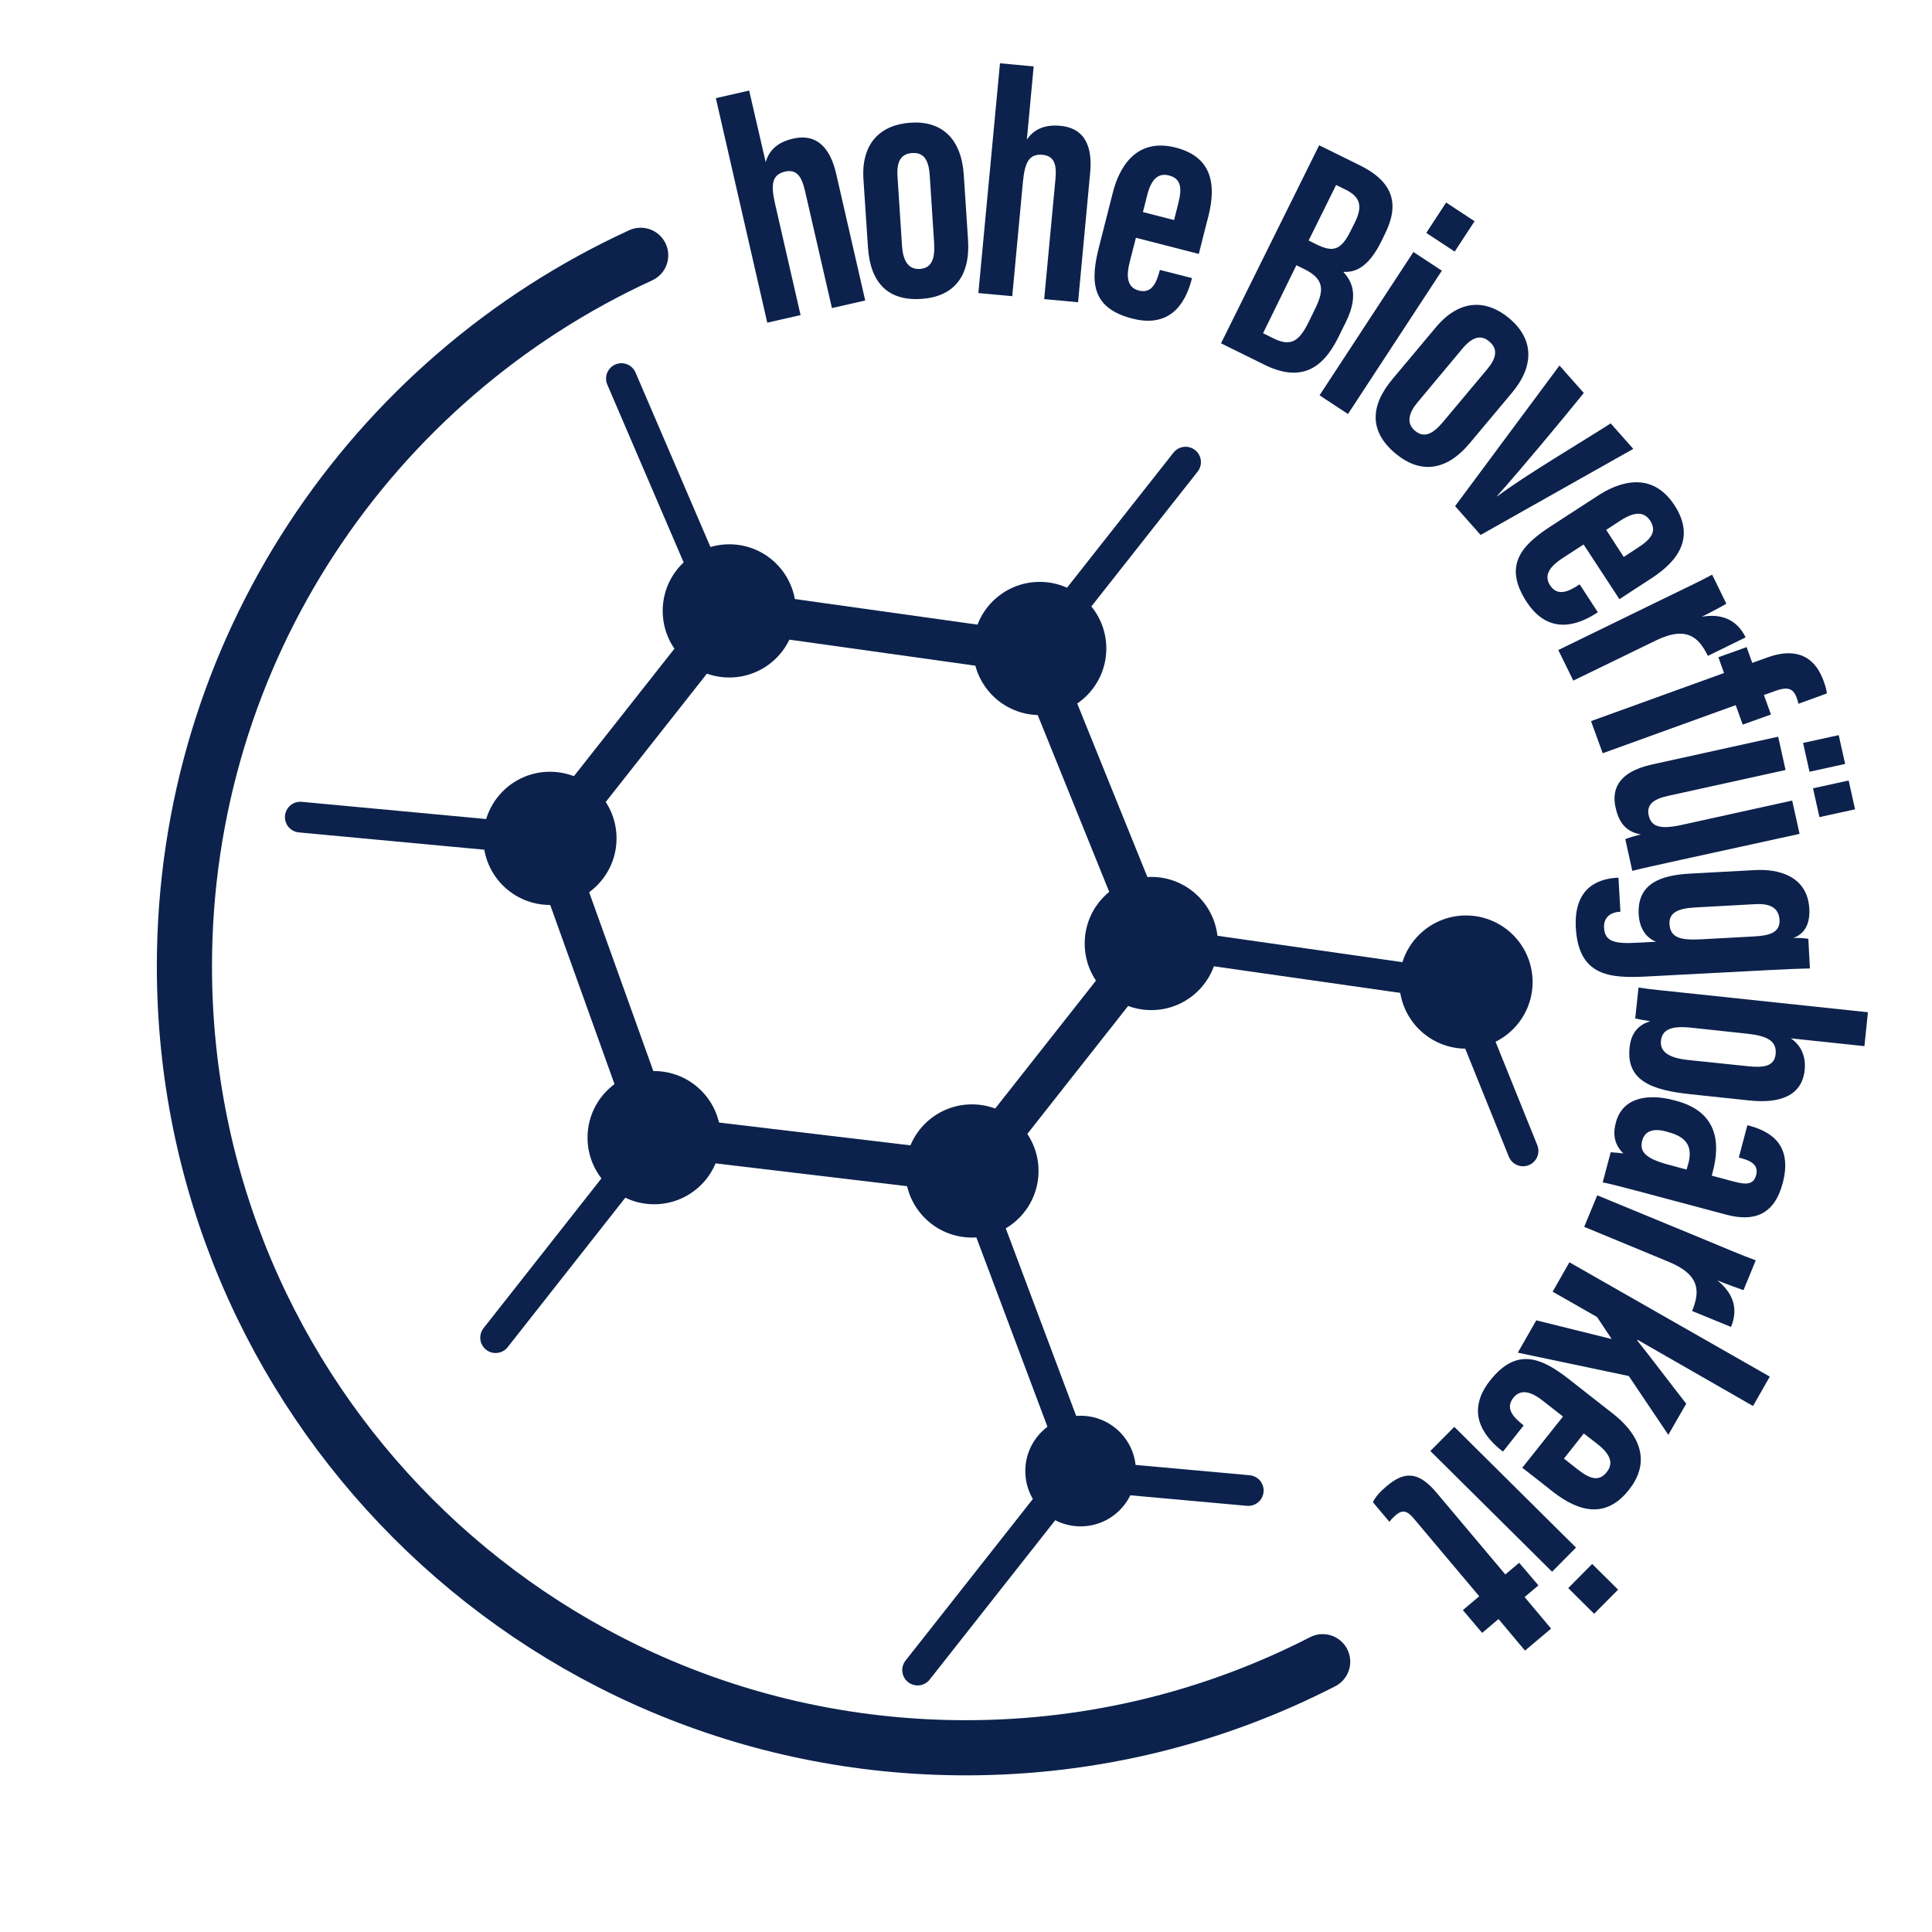 <svg xml:space="preserve" style="enable-background:new 0 0 99.21 99.21;" viewBox="0 0 99.21 99.21" y="0px" x="0px" xmlns:xlink="http://www.w3.org/1999/xlink" xmlns="http://www.w3.org/2000/svg" id="Ebene_1" version="1.1">
<style type="text/css">
	.st0{fill:none;stroke:#0C224C;stroke-width:2.832;stroke-linecap:round;stroke-miterlimit:10;}
	.st1{fill:none;stroke:#0C224C;stroke-width:2.103;stroke-linecap:round;stroke-linejoin:round;stroke-miterlimit:10;}
	.st2{fill:none;stroke:#0C224C;stroke-width:1.577;stroke-linecap:round;stroke-linejoin:round;stroke-miterlimit:10;}
	.st3{fill:#0C224C;}
</style>
<g id="hohe_Bioverfügbarkeit">
	<g>
		<path d="M67.92,85.33c-5.49,2.82-11.72,4.42-18.32,4.42c-22.17,0-40.13-17.97-40.13-40.13
			c0-16.21,9.61-30.17,23.43-36.51" class="st0"></path>
	</g>
	<g>
		<g>
			<polygon points="37.51,31.36 53.14,33.55 59.15,48.41 49.83,60.24 33.62,58.31 28.19,43.18" class="st1"></polygon>
			<polyline points="78.21,59.1 74.78,50.6 58.53,48.28" class="st2"></polyline>
			<polyline points="64.1,76.54 55.57,75.77 49.8,60.4" class="st2"></polyline>
			<line y2="33.55" x2="53.14" y1="23.73" x1="60.88" class="st2"></line>
			<line y2="30.92" x2="36.84" y1="19.44" x1="31.91" class="st2"></line>
			<line y2="43.12" x2="27.86" y1="41.96" x1="15.42" class="st2"></line>
			<path d="M75.27,50.04" class="st2"></path>
			<path d="M83,40.22" class="st2"></path>
			<line y2="85.76" x2="47.12" y1="75.95" x1="54.85" class="st2"></line>
			<line y2="68.69" x2="25.45" y1="58.87" x1="33.18" class="st2"></line>
		</g>
		<circle r="3.42" cy="33.3" cx="53.39" class="st3"></circle>
		<circle r="3.42" cy="58.42" cx="33.59" class="st3"></circle>
		<circle r="3.42" cy="43.05" cx="28.24" class="st3"></circle>
		<circle r="3.42" cy="31.37" cx="37.45" class="st3"></circle>
		<circle r="3.42" cy="60.13" cx="49.91" class="st3"></circle>
		<circle r="2.84" cy="75.54" cx="55.49" class="st3"></circle>
		<circle r="3.42" cy="50.43" cx="75.28" class="st3"></circle>
		<circle r="3.42" cy="48.45" cx="59.12" class="st3"></circle>
	</g>
	<g>
		<g>
			<path d="M38.47,4.65l0.85,3.68c0.15-0.56,0.56-1.02,1.4-1.21c1.31-0.3,1.94,0.59,2.22,1.81l1.49,6.5l-1.71,0.39
				l-1.39-6.05c-0.15-0.63-0.38-1.1-1.01-0.96c-0.66,0.15-0.75,0.63-0.53,1.61l1.32,5.76l-1.71,0.39L36.76,5.04L38.47,4.65z" class="st3"></path>
			<path d="M49.49,8.96l0.22,3.37c0.12,1.88-0.75,2.91-2.4,3.02c-1.71,0.11-2.62-0.82-2.74-2.66l-0.23-3.46
				c-0.13-1.9,0.9-2.83,2.42-2.93C48.35,6.19,49.36,7.11,49.49,8.96z M46.09,9.09l0.23,3.55c0.05,0.71,0.3,1.21,0.92,1.17
				c0.58-0.04,0.78-0.49,0.73-1.31l-0.23-3.53c-0.05-0.68-0.26-1.16-0.9-1.11C46.26,7.89,46.03,8.31,46.09,9.09z" class="st3"></path>
			<path d="M53.08,3.41l-0.35,3.76c0.32-0.48,0.85-0.79,1.71-0.71c1.34,0.12,1.66,1.17,1.54,2.42l-0.62,6.64l-1.74-0.16
				l0.58-6.18c0.06-0.65-0.02-1.17-0.66-1.23c-0.68-0.06-0.91,0.36-1.01,1.37l-0.55,5.89l-1.74-0.16l1.11-11.8L53.08,3.41z" class="st3"></path>
			<path d="M58.33,12.21l-0.32,1.25c-0.17,0.66-0.17,1.3,0.47,1.46c0.67,0.17,0.91-0.41,1.07-1.02l0.01-0.04l1.65,0.42
				l-0.01,0.04c-0.23,0.89-0.87,2.6-3.05,2.04c-2.17-0.55-2.15-1.98-1.71-3.7l0.71-2.79c0.3-1.17,1.12-2.83,3.23-2.29
				c1.82,0.47,2.1,1.84,1.67,3.53c-0.13,0.5-0.37,1.44-0.49,1.93L58.33,12.21z M60.29,11.3l0.22-0.87c0.2-0.79,0.13-1.26-0.48-1.42
				c-0.55-0.14-0.91,0.18-1.12,1.01l-0.22,0.87L60.29,11.3z" class="st3"></path>
			<path d="M67.74,7.46l2.09,1.03c1.76,0.87,2.03,2.03,1.29,3.52l-0.18,0.37c-0.71,1.44-1.42,1.61-1.96,1.58
				c0.37,0.41,0.86,1.12,0.12,2.6l-0.38,0.77c-0.85,1.72-2.02,2.27-3.79,1.4l-2.23-1.1L67.74,7.46z M64.86,17.11l0.52,0.26
				c0.91,0.45,1.33,0.16,1.82-0.83l0.33-0.68c0.49-0.99,0.45-1.54-0.55-2.04l-0.41-0.2L64.86,17.11z M67.6,12.55
				c0.88,0.43,1.27,0.29,1.77-0.72l0.2-0.4c0.42-0.84,0.28-1.32-0.47-1.69l-0.49-0.24l-1.41,2.85L67.6,12.55z" class="st3"></path>
			<path d="M72.58,12.94l1.46,0.96l-4.82,7.36l-1.46-0.96L72.58,12.94z M74.26,10.4l1.46,0.96l-1.02,1.56l-1.46-0.96
				L74.26,10.4z" class="st3"></path>
			<path d="M77.64,20.17l-2.17,2.59c-1.21,1.45-2.55,1.58-3.82,0.52c-1.31-1.1-1.33-2.4-0.14-3.82l2.23-2.66
				c1.22-1.46,2.61-1.43,3.78-0.44C78.73,17.39,78.83,18.75,77.64,20.17z M75.09,17.91l-2.28,2.73c-0.46,0.54-0.62,1.08-0.15,1.48
				c0.45,0.38,0.9,0.19,1.43-0.44l2.27-2.71c0.44-0.52,0.61-1.02,0.12-1.43C76.05,17.16,75.59,17.31,75.09,17.91z" class="st3"></path>
			<path d="M81.33,20.18c-1.1,1.36-3.16,3.84-4.46,5.3l0.01,0.01c1.5-1.12,4.28-2.75,5.83-3.75l1.16,1.31l-7.84,4.42
				l-1.31-1.48l5.36-7.22L81.33,20.18z" class="st3"></path>
			<path d="M81.32,27.96l-1.08,0.7c-0.57,0.37-1.01,0.84-0.64,1.4c0.38,0.58,0.95,0.32,1.48-0.03l0.04-0.02l0.93,1.43
				l-0.03,0.02c-0.77,0.5-2.4,1.33-3.63-0.56c-1.22-1.88-0.24-2.91,1.25-3.88l2.42-1.57c1.01-0.66,2.74-1.33,3.93,0.5
				c1.02,1.57,0.29,2.78-1.16,3.73c-0.43,0.28-1.25,0.81-1.67,1.09L81.32,27.96z M83.38,28.6l0.75-0.49
				c0.68-0.44,0.95-0.84,0.61-1.37c-0.31-0.47-0.79-0.48-1.51-0.02l-0.75,0.49L83.38,28.6z" class="st3"></path>
			<path d="M85.25,30.83c1.31-0.64,1.88-0.9,2.67-1.32L88.65,31c-0.14,0.09-0.83,0.46-1.26,0.67
				c1.22-0.21,1.89,0.33,2.25,1.06l-1.94,0.95c-0.44-0.9-1.05-1.58-2.67-0.79l-4.24,2.06l-0.77-1.57L85.25,30.83z" class="st3"></path>
			<path d="M81.7,37.03l6.83-2.47l-0.29-0.81l1.45-0.52l0.29,0.81l0.81-0.29c1.14-0.41,2.3-0.3,2.85,1.21
				c0.09,0.24,0.16,0.48,0.17,0.65l-1.46,0.53c-0.03-0.14-0.05-0.21-0.09-0.31c-0.19-0.53-0.52-0.55-1.07-0.36l-0.61,0.22l0.36,1
				l-1.45,0.52l-0.36-1l-6.83,2.47L81.7,37.03z" class="st3"></path>
			<path d="M86.33,44.15c-1.26,0.28-2.06,0.45-2.51,0.57l-0.36-1.63c0.17-0.07,0.57-0.19,0.8-0.24
				c-0.82-0.14-1.15-0.69-1.3-1.39c-0.18-0.8,0.01-1.79,1.86-2.2l6.49-1.43l0.38,1.71l-6.04,1.33c-0.79,0.17-1.1,0.48-0.99,0.99
				c0.12,0.56,0.53,0.75,1.65,0.51l5.72-1.26l0.38,1.71L86.33,44.15z M92.59,38.15l1.83-0.4l0.33,1.48l-1.83,0.4L92.59,38.15z
				 M93.1,40.48l1.83-0.4l0.33,1.48l-1.83,0.4L93.1,40.48z" class="st3"></path>
			<path d="M84.64,50.14c-1.95,0.11-3.58,0.01-3.72-2.5c-0.11-2.09,1.18-2.52,2.15-2.57l0.04,0l0.1,1.75l-0.04,0
				c-0.24,0.01-0.84,0.13-0.8,0.83c0.04,0.73,0.6,0.82,1.71,0.76l0.96-0.05c-0.5-0.2-0.85-0.67-0.89-1.4
				c-0.09-1.6,1.14-2.02,2.65-2.1l3.32-0.18c1.2-0.07,2.7,0.3,2.79,1.99c0.05,0.92-0.36,1.33-0.83,1.5
				c0.27-0.02,0.63,0.01,0.78,0.04l0.08,1.52c-0.54,0.01-1.27,0.04-2.2,0.09L84.64,50.14z M90.12,46.43l-3.09,0.17
				c-0.89,0.05-1.33,0.28-1.3,0.85c0.04,0.75,0.64,0.84,1.71,0.78l2.58-0.14c0.75-0.04,1.4-0.15,1.36-0.86
				C91.34,46.67,90.97,46.38,90.12,46.43z" class="st3"></path>
			<path d="M95.92,51.98l-0.18,1.74l-3.78-0.4c0.52,0.35,0.79,0.93,0.71,1.64c-0.14,1.3-1.26,1.72-2.84,1.55l-3.02-0.32
				c-2-0.21-3.31-0.7-3.13-2.4c0.09-0.85,0.55-1.19,1.06-1.35c-0.33-0.05-0.54-0.09-0.77-0.14l0.17-1.59
				c0.59,0.1,1.37,0.16,2.25,0.26L95.92,51.98z M86.67,54.43l3.07,0.32c0.82,0.09,1.38,0.01,1.44-0.62c0.07-0.7-0.47-0.94-1.47-1.05
				l-2.9-0.31c-0.97-0.1-1.46,0.09-1.52,0.68C85.24,53.99,85.66,54.32,86.67,54.43z" class="st3"></path>
			<path d="M84.05,61.15c-0.54-0.14-1.42-0.38-1.75-0.43l0.41-1.55c0.17,0.01,0.53,0.04,0.65,0.06
				c-0.44-0.43-0.56-0.95-0.38-1.6c0.34-1.28,1.66-1.48,2.95-1.14l0.15,0.04c2.09,0.56,2.28,2.12,1.87,3.65
				c-0.01,0.05-0.03,0.12-0.05,0.19l1.08,0.29c0.67,0.18,1.06,0.2,1.2-0.32c0.13-0.5-0.23-0.72-0.75-0.86l-0.14-0.04l0.44-1.66
				l0.11,0.03c1.23,0.33,2.2,1.09,1.7,2.96c-0.44,1.64-1.5,1.97-2.87,1.61L84.05,61.15z M86.61,60.06c0.02-0.07,0.06-0.23,0.08-0.28
				c0.21-0.77,0.05-1.36-1.01-1.64l-0.13-0.04c-0.6-0.16-1.08-0.06-1.22,0.47c-0.15,0.57,0.17,0.92,1.32,1.23L86.61,60.06z" class="st3"></path>
			<path d="M87.4,63.6c1.35,0.56,1.92,0.81,2.76,1.12l-0.63,1.53c-0.16-0.05-0.9-0.32-1.34-0.5
				c0.97,0.78,1.01,1.63,0.7,2.39l-2-0.82c0.38-0.93,0.48-1.83-1.19-2.52L81.35,63l0.67-1.62L87.4,63.6z" class="st3"></path>
			<path d="M84.09,68.8l-0.02,0.03c0.66,0.82,1.8,2.34,2.52,3.25l-0.92,1.6l-2.03-3.02l-5.7-1.2l0.95-1.66l3.87,0.96
				l-0.75-1.13l-2.28-1.3l0.86-1.51l10.29,5.87l-0.86,1.51L84.09,68.8z" class="st3"></path>
			<path d="M80.26,72.74l-1.02-0.8c-0.53-0.42-1.12-0.68-1.53-0.16c-0.43,0.55,0.01,1,0.5,1.39l0.03,0.03l-1.06,1.34
				l-0.03-0.02c-0.73-0.57-2.03-1.85-0.64-3.62c1.38-1.76,2.68-1.16,4.08-0.06l2.27,1.78c0.95,0.75,2.14,2.17,0.79,3.88
				c-1.16,1.48-2.54,1.17-3.91,0.1c-0.4-0.32-1.17-0.92-1.57-1.23L80.26,72.74z M80.31,74.9l0.71,0.56c0.64,0.5,1.1,0.63,1.49,0.13
				c0.35-0.44,0.2-0.9-0.47-1.43l-0.71-0.55L80.31,74.9z" class="st3"></path>
			<path d="M80.93,79.47l-1.23,1.24l-6.25-6.2l1.23-1.24L80.93,79.47z M83.09,81.63l-1.23,1.24l-1.33-1.32l1.23-1.24
				L83.09,81.63z" class="st3"></path>
			<path d="M79,81.41l-0.71,0.6l1.36,1.62l-1.34,1.13l-1.36-1.62l-0.84,0.71l-0.99-1.17l0.84-0.71l-3.35-3.98
				c-0.27-0.32-0.53-0.54-0.93-0.19c-0.12,0.1-0.28,0.26-0.33,0.35l-0.85-1.01c0.13-0.3,0.45-0.61,0.7-0.82
				c0.84-0.71,1.57-0.85,2.55,0.31l3.55,4.22l0.71-0.6L79,81.41z" class="st3"></path>
		</g>
	</g>
</g>
</svg>
